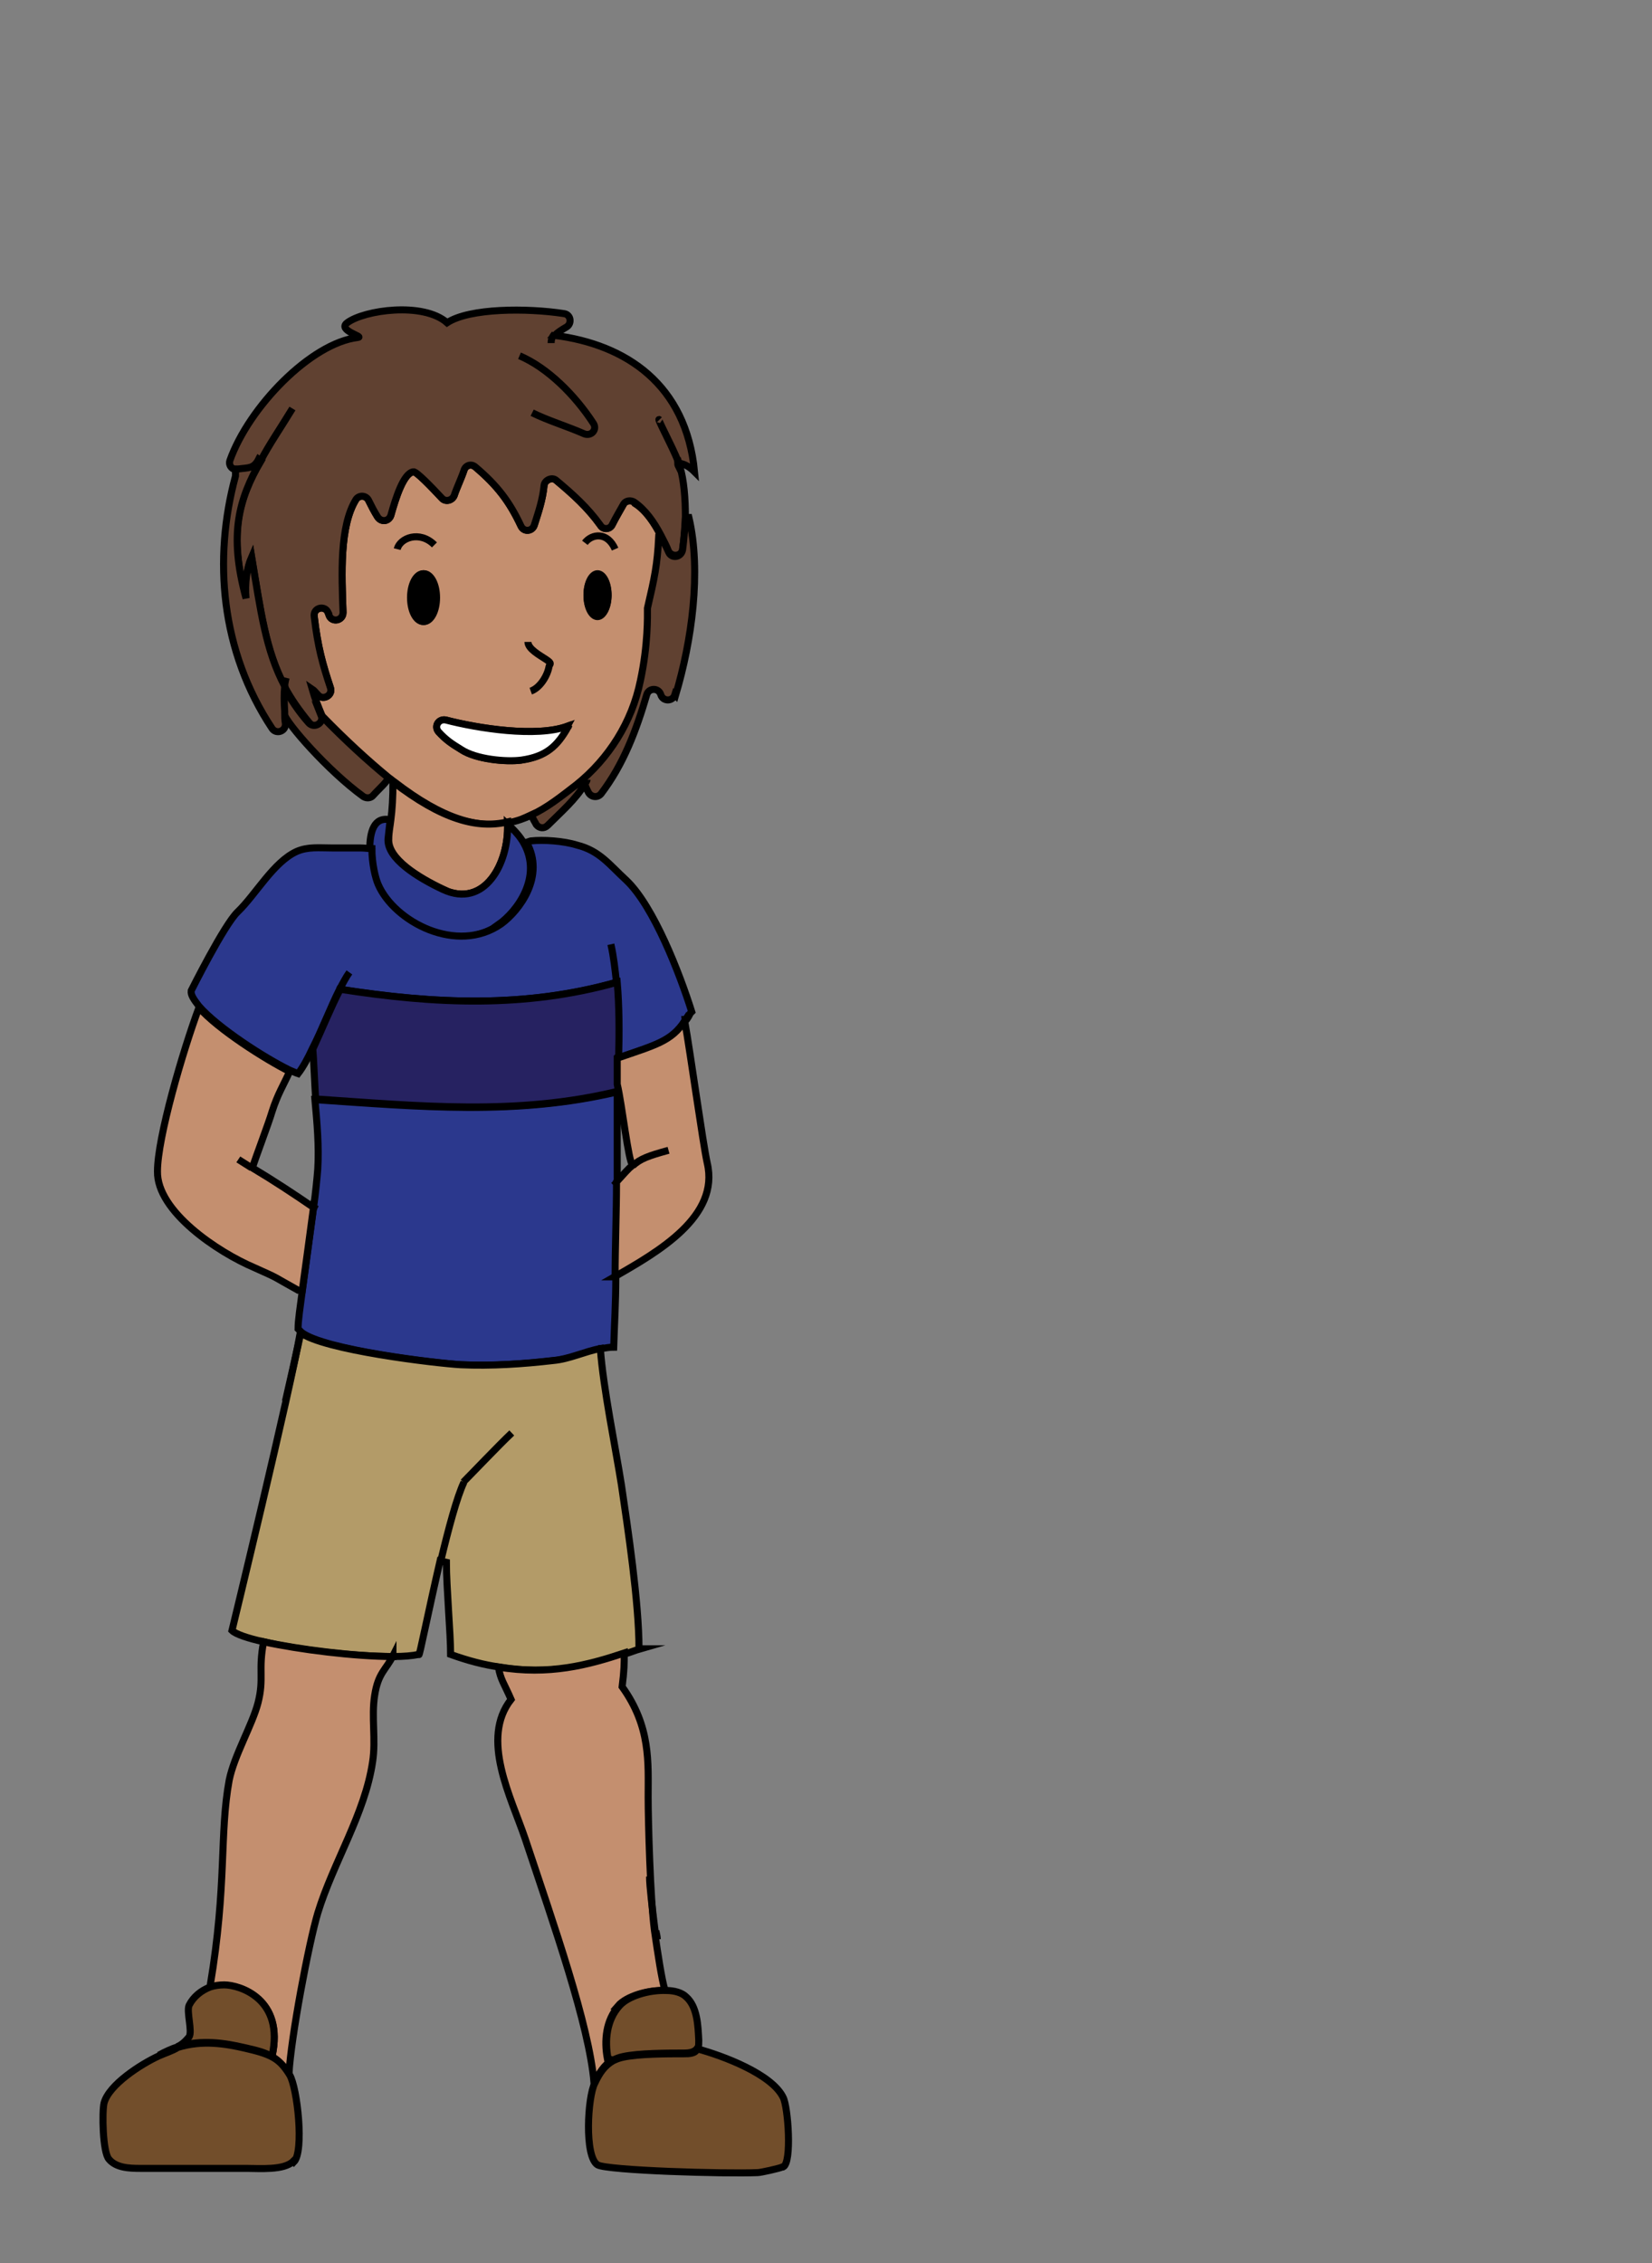 <?xml version="1.0" encoding="UTF-8"?><svg id="usa" xmlns="http://www.w3.org/2000/svg" width="235" height="321.9" viewBox="0 0 235 321.9"><rect x="0" y="0" width="235" height="321.9" fill="#808080" stroke="none"/><defs><style>.cls-1,.cls-2,.cls-3,.cls-4,.cls-5,.cls-6,.cls-7,.cls-8,.cls-9{stroke:#000;stroke-miterlimit:10;}.cls-2{fill:#fff;}.cls-3{fill:#c48f6f;}.cls-4{fill:#b39b68;}.cls-5{fill:#2b388d;}.cls-6{fill:#724e2b;}.cls-7{fill:#604131;}.cls-8{fill:#262261;}.cls-9{fill:none;}</style></defs><path class="cls-3" d="M90.2,71.4c-.5-.3-1.2-.2-1.5.3-.5.9-1.1,1.9-1.6,2.9-.3.7-1.3.8-1.7.1-1.8-2.5-3.9-4.4-6.3-6.4-.6-.5-1.6,0-1.7.7-.2,2.1-.8,3.8-1.4,5.7-.3.9-1.5,1-1.9.1-1.6-3.4-3.3-5.7-6.5-8.4-.6-.5-1.4-.2-1.6.5-.4,1.2-1,2.4-1.4,3.6-.3.7-1.2.9-1.7.4-1.5-1.6-3.7-3.9-4.1-3.8-1.4.2-2.5,3.7-3.2,6.2-.3.9-1.4,1-1.9.2-.5-.8-.8-1.4-1.3-2.4-.4-.7-1.4-.7-1.8,0-2.3,3.8-2,10.5-1.8,16,0,1.2-1.6,1.5-2,.4,0-.1,0-.2-.1-.3-.4-1.2-2.2-.8-2,.5.5,4.3,1.2,6.8,2.3,10.1.4,1.1-1.1,1.9-1.8,1-.3-.3-.5-.6-.8-.8.4,1.4.9,2.6,1.4,3.8,3.5,3.6,6.7,6.5,9.5,8.8.3.2.5.4.8.6,7,5.4,12,6.7,16.3,5.8,1.1-.2,2.2-.6,3.3-1.1h0c2.2-1,4.2-2.6,6.4-4.3,4.6-3.7,7.9-8.9,9.1-14.8,1.1-5.1,1-9.3,1-10.1,0,0,0-.2,0-.2,1-4.3,1.4-6.1,1.6-10.1h.3c-1-2-2.2-3.8-3.8-4.8ZM60.2,88.4c-1,0-1.8-1.5-1.8-3.4s.8-3.4,1.8-3.4,1.8,1.5,1.8,3.4-.8,3.4-1.8,3.4ZM74.2,108.1c-2.2.3-6.5-.1-8.6-1.5-1.3-.8-2.1-1.3-3.2-2.5-.7-.8,0-1.9,1-1.7,4.6,1.2,12.9,2.5,17.3.9h0c-1.5,2.8-3.1,4.3-6.6,4.8ZM85,87.6c-.8,0-1.5-1.3-1.5-3s.7-3,1.5-3,1.5,1.3,1.5,3-.7,3-1.5,3Z"/><path class="cls-7" d="M96.7,66.3c.6,2,.8,4.6.8,7.2,0,1.5-.2,3.1-.4,4.6-.1,1-1.5,1.2-2,.3-.3-.8-.7-1.5-1.1-2.3-1-1.9-2.2-3.6-3.8-4.7-.5-.3-1.2-.2-1.5.3-.5.9-1.1,1.9-1.6,2.9-.3.7-1.3.8-1.7.1-1.8-2.5-3.9-4.4-6.3-6.4-.6-.5-1.6,0-1.7.7-.2,2.1-.8,3.8-1.4,5.7-.3.9-1.5,1-1.9.1-1.6-3.4-3.3-5.7-6.5-8.4-.6-.5-1.4-.2-1.6.5-.4,1.2-1,2.4-1.4,3.6-.3.7-1.2.9-1.7.4-1.5-1.6-3.7-3.9-4.1-3.8-1.4.2-2.5,3.7-3.2,6.2-.3.9-1.4,1-1.9.2-.5-.8-.8-1.4-1.3-2.4-.4-.7-1.4-.7-1.8,0-2.3,3.8-2,10.5-1.8,16,0,1.2-1.6,1.5-2,.4,0-.1,0-.2-.1-.3-.4-1.2-2.2-.8-2,.5.5,4.3,1.2,6.8,2.3,10.1.4,1.1-1.1,1.9-1.8,1-.3-.3-.5-.6-.8-.8.4,1.4.9,2.6,1.4,3.8.5,1.1-1,2-1.8,1-1.4-1.7-2.6-3.4-3.5-5.1-2.7-5.1-3.4-10.6-4.7-18.4-.7,1.6-1,3.9-.8,5.9-2.5-9.3-1.1-14.2,2.1-19.6l-.3-.2c-.7,1.3-1.5,1.2-2.9,1.4-.1,0-.2,0-.4,0-.6-.1-1-.7-.8-1.3,2.7-7.6,11.5-16.7,18.2-17.5,1-.1-3-1-1.5-2.1,2.4-1.8,10.8-3,14.2,0,3.2-2.1,11.4-2.1,16.6-1.3,1,.1,1.2,1.4.4,1.9-.7.4-1.3.8-1.7,1.2h0c10.2,1.3,18.7,7,19.9,19.4-.7-.7-1.4-1.1-2.1-1.2h-.3c0,.2.1.4.2.6Z"/><path class="cls-9" d="M72.3,116.9h0"/><line class="cls-9" x1="72.3" y1="117.2" x2="72.3" y2="117.2"/><path class="cls-9" d="M55.7,116.6s0,0-.1,0"/><path class="cls-3" d="M63.1,126.5c-3.6-1.7-8-4.4-7.8-7.2,0-.9.2-1.8.3-2.7.2-1.5.3-3.2.3-5.4h0c7,5.4,12,6.7,16.3,5.7,0,0,0,.2,0,.3.2,5.5-3.2,12.1-9.2,9.3Z"/><path class="cls-5" d="M71,131.5c-6.2,4.4-15.2-.2-17.5-5.6-.4-.9-.9-3-.9-5.1,0-2.5.6-4.7,2.9-4.2-.1.9-.2,1.8-.3,2.7-.2,2.8,4.2,5.5,7.8,7.2,6,2.8,9.4-3.8,9.2-9.3,1,.9,1.8,1.8,2.3,2.7,2.7,4.8-.9,9.7-3.6,11.6Z"/><path class="cls-5" d="M98.2,144.1c-.2.4-.4.8-.7,1.1-1.9,2.9-4.1,3.4-9.6,5.3,0-3.6,0-7.3-.2-10.8-13.1,3.7-25.9,3.1-39.4,1h0c-1.3,2.6-2.5,5.8-3.9,8.5,0-.2,0-.2,0,0-.6,1.3-1.3,2.6-2,3.5-.3-.1-.7-.3-1.2-.5-3.5-1.7-10.2-6-12.9-9.1-.7-.9-1.2-1.6-1.1-2.2,0,0,4.7-9.4,6.6-11.2,2.6-2.5,5.1-7.1,8.4-8.6,1.6-.7,3.2-.5,5-.5s2.7,0,4,0c.7,0,1.3.1,1.7.1,0,2.1.5,4.2.9,5.1,2.3,5.3,11.2,10,17.5,5.6,2.6-1.9,6.3-6.8,3.6-11.6l.6-.2c1.8-.2,4.7,0,6.6.6,3.2.8,4.6,2.8,7,5,3.9,3.7,7.6,13.3,9.3,18.7Z"/><path class="cls-9" d="M87.9,150.5s0,0-.1,0"/><path class="cls-5" d="M49.7,138.3c-.5.7-.9,1.5-1.4,2.4"/><path class="cls-9" d="M44.4,149.3s0,0,0,0"/><path class="cls-9" d="M52.8,120.5c.2.3.1.3-.1.3"/><path class="cls-5" d="M87.8,155.2c0,1.7,0,3.3,0,4.9,0,2.6,0,5.3,0,8.1,0,4.4,0,9-.2,13.5,0,3.4-.2,6.7-.3,9.9-.6,0-1.1.1-1.7.2-2.2.5-4.5,1.5-6.7,1.7-4.3.5-8.8.8-13.2.6-3.6-.2-19.6-2.1-22.8-4.6-.2-.2-.4-.4-.5-.5,0-1.2.3-3.1.6-5.4.5-3.6,1.1-8.1,1.6-11.8.3-2.2.5-4.2.6-5.5.2-3.3-.1-6.6-.4-9.9,14.8,1,28.6,2.3,43-1.1Z"/><path class="cls-9" d="M87.7,139.8c-.2-1.9-.4-3.7-.8-5.5"/><path class="cls-4" d="M91.1,234.5c-.7.2-1.4.5-2.1.7-5.1,1.7-10.7,3.1-17.9,1.9-2.2-.3-4.5-.9-7-1.8,0-3-.6-9.6-.6-13.1l-.9-.2c-1.6,6.9-3,13.9-3,13.3-1,.2-2.2.3-3.7.3-5.4,0-13.4-.9-18.4-2.1-2.3-.5-4-1.1-4.5-1.6,0,0,8.3-34.2,9.7-42.3,0,0,0-.1,0-.1,0,0,0,0,0,0,3.2,2.5,19.3,4.4,22.8,4.6,4.4.2,8.9-.1,13.2-.6,2.3-.2,4.5-1.3,6.7-1.7.4,5.6,2.2,14.3,3,19.4.9,6.1,2.5,16.7,2.5,23.3Z"/><path class="cls-9" d="M85.6,191.7c0-.1,0-.2,0-.4"/><path class="cls-9" d="M42.8,189.5c-.1.6-2.2,9.8-2.2,9.8"/><path class="cls-9" d="M66,210.8c-1,2.1-2.2,6.6-3.3,11.2"/><path class="cls-9" d="M72.8,203.8c-1.9,1.8-5.9,6-6.9,7"/><path class="cls-9" d="M93.5,275.8c0-.3-.1-.7-.2-1.2"/><path class="cls-3" d="M55.9,235.5h0c-1,2-2.1,2.4-2.6,5.6-.5,3.1.2,6.3-.3,9.5-1.1,7.4-5.6,14.3-7.8,21.5-1.3,4.4-3.8,17.6-4.1,22.9-.8-1.2-1.5-2-2.4-2.5,1.8-8.1-4.6-10.2-6.8-10.1-.7,0-1.4.1-2,.3v-.3c2.4-14.3,1.3-21.6,2.7-29.2.7-3.5,3.3-7.9,4.1-11,.9-3.5,0-4.6.8-8.7,5,1.1,13,2.1,18.4,2.1Z"/><path class="cls-3" d="M88,285.3c-1.8,2-2.1,4.9-1.6,7.5l.7.2c-1.2.7-1.8,1.8-2.6,3.2-.7-8.2-5.7-22.4-9.8-34.7-2-5.9-6.4-14.2-2-19.8-1-2.3-1.5-2.8-1.8-4.6h0c7.2,1.2,12.8-.3,17.9-2h0c0,1.5,0,2.4-.3,4.8,4.1,5.7,3.7,10.8,3.7,15.7,0,3.3.3,14.5.9,19h0c.5,3.4,1,6.8,1.5,8.5-2.4-.1-5.5.8-6.7,2.2Z"/><path class="cls-6" d="M94.8,283.5c0-.1,0-.2,0-.3"/><path class="cls-9" d="M93.2,274.7c-.4-3.2-.8-6.4-.8-7.8"/><path class="cls-6" d="M25.3,291.1c-.9.3-1.8.7-2.7,1.2"/><path class="cls-6" d="M38.7,292.5c-1-.6-2.2-.9-4-1.3-2.6-.6-6-1.2-9.5-.1.7-.3,1.2-.8,1.7-1.4.5-.8-.4-3.6,0-4.5.6-1.2,1.7-2.1,3-2.6.6-.2,1.3-.3,2-.3,2.2,0,8.6,2,6.8,10.1Z"/><path class="cls-6" d="M41.7,307.4c-1.3,1.3-4.8,1-6.6,1-5.1,0-10.1,0-15.2,0-1.6,0-3.4-.1-4.4-1.3-.9-1-1-6.7-.7-8,.7-2.6,5.2-5.5,7.8-6.7.9-.4,1.9-.7,2.7-1.2,3.5-1.1,6.9-.5,9.5.1,1.7.4,2.9.7,4,1.3.9.5,1.6,1.2,2.4,2.5,1.1,1.8,2.1,10.9.6,12.4Z"/><path class="cls-6" d="M111.3,308.2c-.4.2-3.1.8-3.5.8-4.7.2-21.4-.3-22.8-1.1-1.9-1.2-1.4-9.7-.4-11.6.7-1.5,1.4-2.5,2.6-3.2.4-.2.9-.4,1.4-.5,2.2-.5,6.4-.5,8.7-.5.7,0,1.6,0,1.9-.7,3.7,1,10.6,3.6,12.2,6.9.7,1.3,1.3,9.3,0,9.9Z"/><path class="cls-6" d="M99.2,291.3c-.4.6-1.2.7-1.9.7-2.3,0-6.5,0-8.7.5-.5.1-1,.3-1.4.5l-.7-.2c-.5-2.6-.2-5.5,1.6-7.5,1.2-1.4,4.2-2.3,6.7-2.2,1.1,0,2.2.3,2.8.9,1.6,1.4,1.7,4.1,1.8,6.2,0,.4,0,.8-.1,1.1Z"/><path class="cls-9" d="M87.5,78.1c-1.1-2.5-3.3-2.2-4.3-.9"/><path class="cls-9" d="M61.8,77.5c-2.1-2.1-4.9-1-5.3.6"/><path class="cls-9" d="M75.1,91.3c0,1,1.7,1.9,2.6,2.5s.5.6.4,1c-.2,1.2-1.2,3-2.6,3.5"/><path class="cls-9" d="M81.3,103.1c-.2,0-.3.1-.5.2"/><path class="cls-9" d="M41.6,58.1c-1.7,2.8-3.3,5.1-4.5,7.4"/><path class="cls-9" d="M96.5,65.7c-.9-2.3-3.2-6.5-2.7-6"/><path class="cls-9" d="M78.9,47.5c-.3.3-.5.7-.5,1.3"/><path class="cls-9" d="M73.9,50.6c4,1.7,7.9,5.6,10.5,9.6.6.9-.3,1.9-1.3,1.5-2.5-1.1-5.2-1.9-7.4-3"/><path class="cls-7" d="M96,98.8c-.3,1-1.7,1-2,0,0,0,0,0,0,0-.3-1-1.7-1-2,0-1.5,5.1-3.3,9.9-6.5,14.1-.5.6-1.4.5-1.8-.2-.2-.4-.4-.8-.5-1.2h0c-1.3,2.2-3.4,4-5.3,5.9-.5.5-1.2.4-1.6-.1-.2-.4-.5-.8-.6-1.2v-.2c-.1,0-.1,0-.1,0,2.2-1,4.2-2.6,6.4-4.3,4.6-3.7,7.9-8.9,9.1-14.8,1.1-5.1,1-9.3,1-10.1,0,0,0-.2,0-.2,1-4.3,1.4-6.1,1.6-10.1h.3c.4.6.8,1.4,1.1,2.1.4,1,1.8.8,2-.3.2-1.5.3-3,.4-4.6h.5c1.8,7.7.4,17.6-1.9,25.3Z"/><path class="cls-9" d="M83.5,110.9c0,.2-.2.4-.3.6h0"/><path class="cls-2" d="M80.8,103.4c-1.5,2.7-3.1,4.2-6.6,4.7-2.2.3-6.5-.1-8.6-1.5-1.3-.8-2.1-1.3-3.2-2.5-.7-.8,0-1.9,1-1.7,4.6,1.2,12.9,2.5,17.3.9h0Z"/><path class="cls-1" d="M86.5,84.7c0,1.6-.7,3-1.5,3s-1.5-1.3-1.5-3,.7-3,1.5-3,1.5,1.3,1.5,3Z"/><path class="cls-1" d="M62.1,85c0,1.9-.8,3.4-1.8,3.4s-1.8-1.5-1.8-3.4.8-3.4,1.8-3.4,1.8,1.5,1.8,3.4Z"/><path class="cls-7" d="M55.2,110.6h0c0,.5-1.2,1.5-2.1,2.5-.3.4-.9.5-1.4.2-5.1-3.7-11-10.5-11.3-11.8h0c0,0,0-.1,0-.2h0c0-1.3,0-2.5,0-3.6.9,1.7,2,3.4,3.5,5.1.8.9,2.2,0,1.8-1,3.5,3.6,6.7,6.5,9.5,8.8Z"/><path class="cls-7" d="M40.6,102.9c.1,1.1-1.3,1.6-1.9.7-7.3-11-8.4-24.1-5.2-35.9v-1c.2,0,.3,0,.4,0,1.4-.2,2.2,0,2.9-1.4l.3.2c-3.1,5.5-4.6,10.4-2.1,19.6-.2-2.1.1-4.3.8-5.9,1.3,7.8,2,13.3,4.7,18.4-.1,1-.1,2.3,0,3.6h0c0,0,0,.1,0,.2h0c0,.5,0,1,.1,1.5Z"/><path class="cls-7" d="M40.7,96.4c-.1.4-.2.8-.2,1.3"/><path class="cls-9" d="M88.2,139.6c-.1,0-.3,0-.5.1"/><path class="cls-8" d="M87.9,150.5c0,1.2,0,2.5,0,3.7h0c0,.4,0,.7,0,1-14.4,3.5-28.2,2.1-43,1.1-.1-1.4-.3-6.1-.4-7.1,1.3-2.8,2.6-6,3.9-8.5h0c13.4,2.1,26.3,2.7,39.4-1,.3,3.5.3,7.2.2,10.8Z"/><path class="cls-3" d="M87.5,181.6c0-4.4.2-9,.2-13.5,1-1.1,1.7-1.9,2.3-2.4-.6-.3-1.5-8.6-2.2-11.5h0c0-1.2,0-2.5,0-3.7,5.5-1.9,7.7-2.4,9.6-5.3.8,4.5,2.6,17.5,3.2,20.2,1.8,7.6-6.9,12.6-13.2,16.2Z"/><path class="cls-9" d="M87.5,181.6l-.4.2"/><path class="cls-9" d="M97.5,145.2c0-.3-.1-.5-.1-.7"/><path class="cls-9" d="M90,165.8c0,0,0,0,.1,0"/><path class="cls-9" d="M87.8,154.2s0,0,0,0"/><path class="cls-9" d="M87.7,168.2c-.1.1-.2.2-.4.4"/><path class="cls-9" d="M90,165.8c1.1-1,2.2-1.4,5.1-2.2"/><path class="cls-3" d="M44.6,171.7c-.5,3.7-1.1,8.2-1.6,11.8h-.6c-3.8-2.1-2.4-1.5-6.2-3.2-5.2-2.2-13.9-8-13.8-13.7,0-4.8,3.6-17.1,5.9-23.3,2.7,3.1,9.5,7.4,12.9,9.1-.9,2-1.7,3.2-2.5,5.7-.5,1.7-2.3,6.4-2.8,8h0c3,1.8,5.9,3.7,8.8,5.7Z"/><path class="cls-9" d="M45.1,172c-.2-.1-.3-.2-.5-.3"/><path class="cls-9" d="M35.8,166.1c-.6-.4-1.3-.8-1.9-1.2"/></svg>